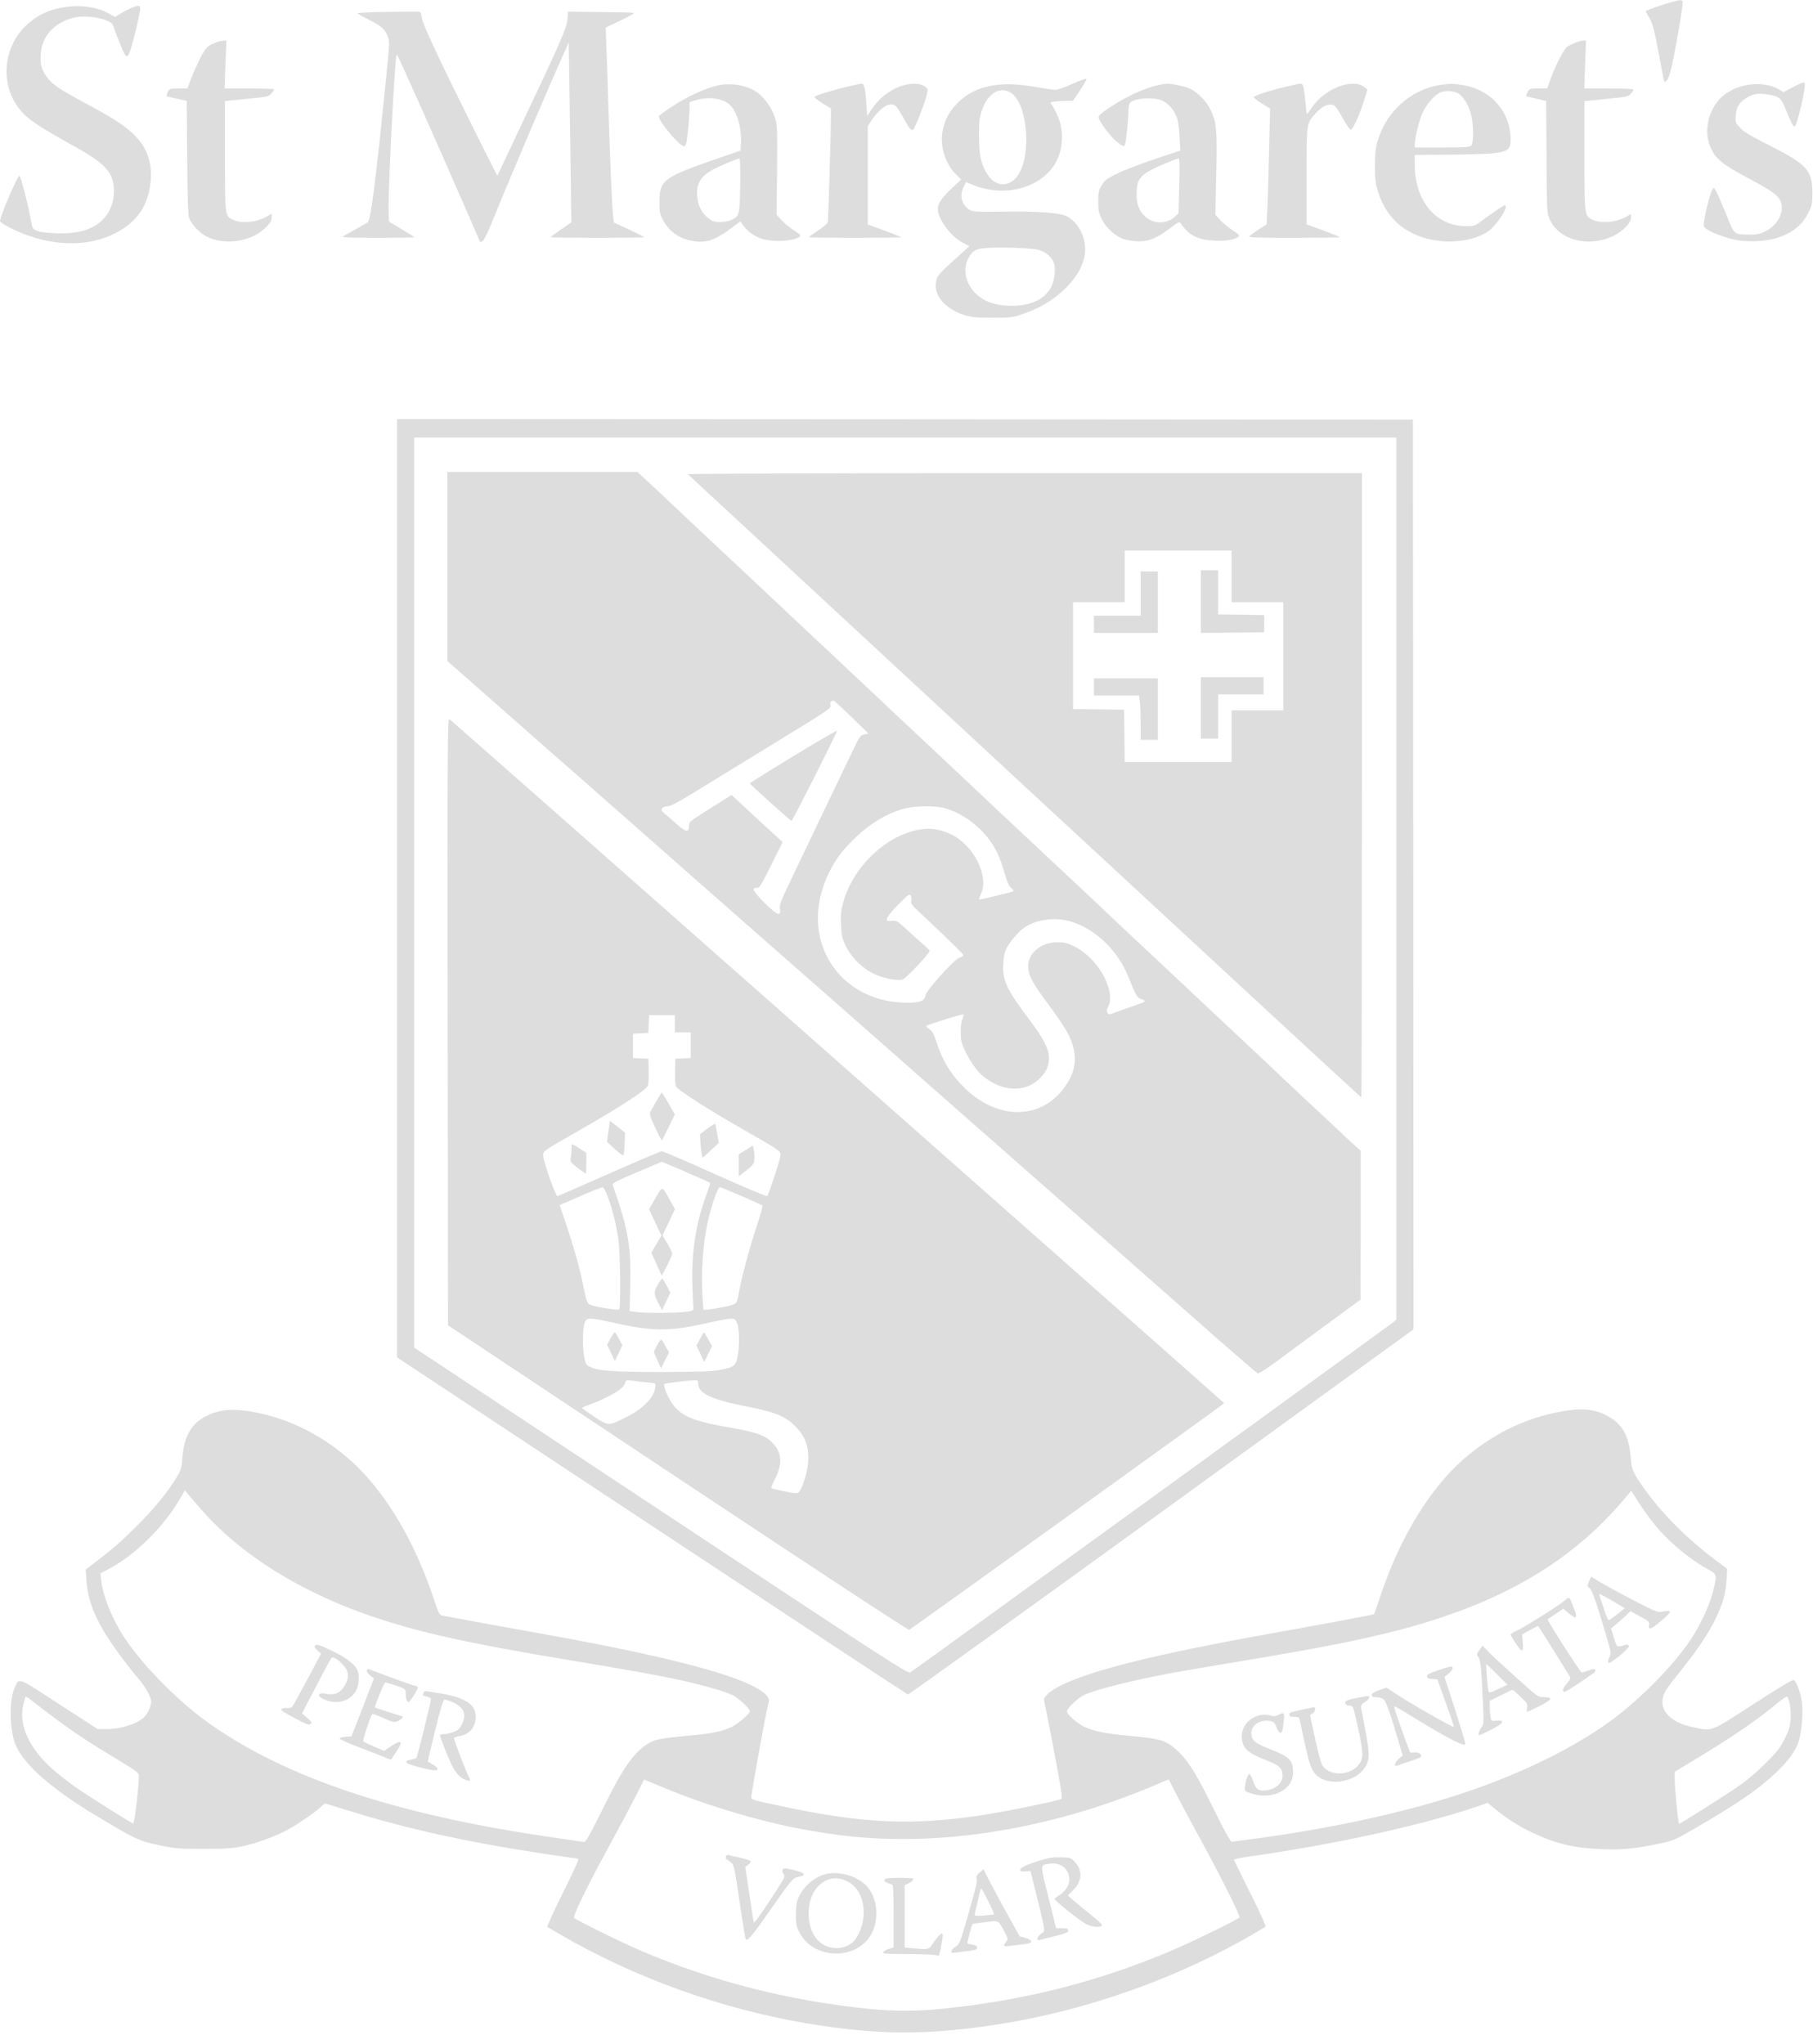 
<svg version="1.0" xmlns="http://www.w3.org/2000/svg"
 width="1475pt" height="1663pt" viewBox="0 0 1475 1663"
 preserveAspectRatio="xMidYMid meet">

<g transform="translate(0,1663) scale(0.1,-0.1)"
fill="#dddddd" stroke="none">
<path d="M13518 16588 c-71 -23 -128 -45 -128 -50 0 -5 11 -25 24 -46 29 -44
45 -102 86 -322 44 -237 37 -215 60 -195 20 18 43 108 79 310 28 151 51 301
51 325 0 29 -24 25 -172 -22z"/>
<path d="M1078 16569 c-26 -10 -68 -31 -94 -48 l-48 -29 -50 28 c-149 84 -387
79 -559 -12 -34 -18 -90 -61 -124 -94 -169 -170 -199 -441 -69 -638 68 -101
144 -156 471 -337 209 -116 283 -181 310 -274 30 -103 4 -230 -65 -307 -82
-94 -204 -132 -395 -126 -77 3 -133 10 -156 20 -33 14 -36 19 -47 84 -23 127
-84 364 -94 364 -16 0 -158 -331 -158 -369 0 -16 123 -80 224 -116 287 -103
575 -82 782 57 125 83 196 199 216 352 22 162 -16 290 -119 397 -74 78 -171
142 -408 269 -220 118 -280 160 -323 226 -37 55 -46 93 -40 177 9 151 123 266
292 298 68 12 181 -1 247 -29 39 -17 47 -26 58 -63 7 -24 32 -88 54 -141 47
-112 53 -113 86 -10 25 82 71 278 71 309 0 31 -9 33 -62 12z"/>
<path d="M3138 16533 c-126 -2 -228 -7 -228 -11 0 -4 41 -28 90 -52 101 -50
131 -76 155 -137 16 -39 15 -56 -15 -350 -84 -834 -123 -1142 -148 -1161 -9
-7 -59 -36 -109 -63 -51 -28 -94 -53 -97 -57 -2 -4 128 -7 290 -7 162 0 294 2
294 5 0 3 -47 32 -103 65 l-102 61 -3 69 c-4 80 12 507 33 865 22 365 27 430
35 425 8 -5 327 -721 546 -1225 70 -162 129 -296 130 -298 1 -2 11 1 21 6 11
6 47 81 92 194 138 341 454 1082 579 1358 l29 65 6 -405 c4 -223 8 -552 11
-732 l4 -327 -84 -58 c-46 -32 -84 -60 -84 -63 0 -3 171 -5 380 -5 209 0 380
2 380 5 0 3 -55 31 -122 62 l-123 57 -7 48 c-7 56 -24 430 -38 883 -5 173 -12
392 -16 485 l-6 171 124 59 c92 44 117 59 98 61 -14 2 -138 5 -276 6 l-252 3
-5 -61 c-5 -70 -55 -184 -388 -887 l-183 -388 -125 248 c-319 638 -481 980
-488 1034 -8 51 -10 54 -38 54 -17 1 -132 -1 -257 -2z"/>
<path d="M1758 16285 c-70 -26 -89 -46 -138 -146 -26 -54 -58 -127 -71 -163
l-24 -66 -72 0 c-70 0 -73 -1 -88 -29 -8 -17 -12 -32 -7 -34 4 -2 42 -12 84
-21 l77 -17 4 -457 c2 -321 7 -468 15 -493 17 -51 86 -126 143 -154 146 -74
359 -43 476 69 43 42 53 58 53 85 l0 33 -32 -20 c-85 -52 -215 -65 -287 -28
-61 32 -61 30 -61 519 l0 444 53 6 c28 3 108 11 177 18 115 11 127 14 147 38
13 14 23 29 23 34 0 4 -91 7 -201 7 l-202 0 7 195 8 195 -24 -1 c-13 0 -39 -6
-60 -14z"/>
<path d="M12815 16282 c-22 -9 -50 -23 -61 -29 -26 -15 -90 -136 -135 -255
l-32 -88 -71 0 c-69 0 -72 -1 -88 -30 -13 -23 -14 -32 -5 -35 6 -2 44 -11 84
-20 l72 -17 3 -456 c3 -456 3 -457 27 -509 76 -168 314 -229 517 -133 76 37
144 107 144 149 l0 30 -32 -19 c-89 -51 -216 -62 -288 -25 -59 31 -60 39 -60
523 l0 439 178 18 c164 16 179 19 200 42 12 13 22 28 22 34 0 5 -81 9 -201 9
l-200 0 7 195 7 195 -24 -1 c-13 0 -42 -8 -64 -17z"/>
<path d="M8725 15948 c-60 -28 -124 -50 -141 -49 -17 0 -84 10 -150 22 -297
54 -500 14 -642 -127 -69 -70 -107 -139 -124 -233 -22 -118 22 -262 106 -346
l46 -46 -67 -62 c-90 -84 -123 -131 -123 -177 0 -82 104 -224 203 -275 l54
-28 -115 -104 c-142 -128 -154 -144 -159 -202 -10 -104 85 -208 232 -254 60
-19 93 -22 230 -22 158 0 161 0 260 35 131 47 230 106 321 192 123 117 182
241 171 358 -9 103 -69 200 -148 240 -56 29 -233 42 -519 38 -223 -3 -248 -1
-273 15 -64 42 -83 116 -47 186 l19 39 60 -24 c237 -96 508 -36 643 141 87
114 103 294 39 430 -17 38 -39 77 -47 86 -13 15 -10 17 32 23 26 3 69 6 95 6
l49 0 56 84 c31 47 55 89 53 94 -2 5 -53 -13 -114 -40z m-495 -77 c130 -92
163 -499 54 -664 -67 -102 -181 -102 -248 0 -54 82 -70 155 -71 313 0 127 3
153 24 214 49 141 152 200 241 137z m211 -1272 c65 -14 123 -64 136 -118 13
-49 1 -136 -25 -187 -56 -108 -189 -163 -365 -151 -143 9 -244 66 -301 167
-39 69 -42 152 -9 215 34 64 55 78 136 86 93 10 363 2 428 -12z"/>
<path d="M14586 15920 l-75 -39 -45 25 c-138 77 -365 38 -476 -82 -92 -100
-126 -256 -80 -376 39 -105 92 -150 315 -269 210 -111 257 -148 269 -212 16
-84 -44 -179 -139 -223 -39 -19 -66 -24 -125 -23 -123 2 -118 -3 -178 144 -73
180 -99 235 -111 235 -21 0 -90 -281 -78 -314 9 -22 93 -62 194 -92 69 -20
111 -26 193 -27 225 -1 388 80 462 231 30 61 33 74 33 162 0 184 -45 233 -344
384 -162 82 -216 114 -245 147 -37 40 -38 44 -34 100 5 66 24 100 78 137 53
36 106 46 176 34 102 -16 112 -25 154 -127 44 -108 58 -135 70 -135 20 0 98
339 82 355 -10 9 -20 6 -96 -35z"/>
<path d="M5844 15936 c-82 -19 -182 -60 -279 -114 -88 -49 -205 -129 -205
-140 1 -42 169 -242 205 -242 8 0 16 13 20 33 11 65 25 214 25 269 l0 57 52
16 c104 31 220 15 276 -38 58 -54 97 -187 90 -313 l-3 -59 -205 -71 c-423
-146 -455 -171 -455 -349 0 -79 4 -97 27 -142 52 -98 131 -154 246 -174 106
-19 182 7 312 105 l73 55 29 -40 c36 -51 106 -95 169 -108 99 -22 238 -11 282
22 16 11 11 17 -46 54 -35 23 -81 61 -101 84 l-38 41 4 366 c2 356 2 369 -20
432 -25 75 -79 150 -140 197 -76 57 -211 82 -318 59z m178 -813 c-4 -237 -6
-249 -62 -278 -43 -22 -112 -29 -153 -16 -54 18 -112 88 -126 150 -30 140 6
214 133 278 72 36 182 82 201 83 6 0 9 -77 7 -217z"/>
<path d="M6895 15925 c-117 -27 -262 -72 -269 -83 -3 -5 26 -28 65 -52 l69
-43 0 -61 c0 -133 -21 -842 -25 -862 -3 -13 -35 -41 -80 -70 -41 -27 -75 -51
-75 -54 0 -3 169 -5 375 -5 206 0 375 2 375 5 0 3 -61 27 -135 54 l-135 49 0
400 0 400 31 48 c36 57 99 116 133 125 53 13 66 2 118 -91 56 -103 73 -124 88
-109 16 16 88 198 106 267 15 60 15 62 -6 79 -54 44 -177 31 -276 -28 -72 -43
-113 -82 -162 -153 l-37 -54 -6 89 c-9 133 -18 174 -37 173 -10 0 -62 -11
-117 -24z"/>
<path d="M9431 15939 c-114 -22 -276 -97 -417 -193 -58 -39 -78 -58 -76 -72 6
-35 96 -156 145 -195 57 -45 65 -47 72 -16 9 40 25 201 25 258 0 30 6 62 13
71 30 40 192 51 263 19 49 -22 98 -79 120 -140 9 -26 18 -94 21 -156 l5 -110
-208 -70 c-115 -38 -252 -91 -306 -118 -86 -42 -100 -52 -125 -95 -25 -41 -28
-57 -28 -132 0 -73 4 -93 28 -142 36 -73 111 -141 180 -164 29 -9 84 -17 122
-18 85 0 144 24 255 107 75 56 75 56 90 34 66 -94 134 -128 270 -135 95 -4
160 6 193 30 16 12 11 17 -46 55 -35 23 -81 61 -101 84 l-38 41 7 331 c8 367
3 420 -46 523 -33 70 -108 146 -172 174 -39 18 -153 41 -187 39 -8 -1 -35 -5
-59 -10z m163 -821 l-6 -223 -28 -27 c-67 -63 -177 -63 -243 0 -51 48 -70 99
-70 182 0 134 32 167 248 256 44 19 86 34 93 34 9 0 11 -48 6 -222z"/>
<path d="M10465 15925 c-135 -31 -265 -74 -265 -86 0 -5 30 -28 66 -51 l67
-42 -8 -335 c-4 -185 -10 -397 -14 -471 l-6 -135 -65 -42 c-35 -24 -70 -49
-77 -55 -10 -11 62 -13 362 -13 206 0 375 2 375 5 0 3 -61 27 -135 55 l-135
49 0 394 c0 443 -3 426 81 517 45 48 84 68 125 63 24 -3 36 -17 84 -103 31
-57 61 -100 70 -100 17 0 79 138 112 252 l23 75 -23 18 c-98 79 -331 -13 -433
-170 -18 -28 -34 -48 -36 -46 -3 2 -8 47 -13 100 -12 122 -18 146 -39 145 -9
0 -61 -11 -116 -24z"/>
<path d="M11719 15939 c-242 -35 -447 -222 -515 -469 -13 -48 -18 -99 -18
-195 1 -112 5 -141 27 -211 75 -229 243 -363 495 -394 156 -20 335 20 417 92
75 66 153 198 117 198 -9 0 -124 -78 -197 -134 -45 -34 -52 -36 -120 -36 -243
0 -414 205 -415 497 l0 82 323 3 c423 6 457 14 457 119 0 225 -153 405 -380
445 -84 15 -110 15 -191 3z m141 -67 c46 -24 93 -104 111 -184 18 -84 18 -220
0 -241 -12 -15 -41 -17 -237 -17 l-224 0 0 25 c0 46 31 177 57 242 26 66 88
144 138 174 39 24 110 24 155 1z"/>
<path d="M3230 9403 l0 -3818 2072 -1370 c1139 -753 2077 -1371 2084 -1373 7
-2 935 666 2063 1484 l2051 1487 -2 3701 -3 3701 -4132 3 -4133 2 0 -3817z
m8130 79 l0 -3589 -22 -20 c-23 -20 -3896 -2830 -3933 -2852 -18 -12 -216 116
-2028 1315 l-2007 1328 0 3703 0 3703 3995 0 3995 0 0 -3588z"/>
<path d="M3640 12021 l0 -770 282 -248 c155 -136 345 -304 422 -372 183 -162
251 -221 367 -322 52 -46 243 -215 425 -374 181 -160 403 -356 494 -436 237
-208 843 -742 920 -809 36 -32 108 -95 161 -141 52 -46 243 -215 425 -374 181
-160 403 -356 494 -436 528 -464 859 -755 890 -783 19 -17 105 -92 190 -167
189 -166 843 -742 1227 -1081 156 -136 289 -251 296 -254 7 -2 70 37 139 88
69 51 254 188 411 303 l286 210 1 606 0 606 -32 28 c-18 15 -69 62 -113 104
-44 42 -145 137 -225 211 -79 74 -187 176 -240 225 -52 50 -131 124 -175 166
-44 41 -161 151 -260 244 -190 179 -428 402 -554 520 -84 78 -199 187 -336
315 -115 110 -260 246 -355 335 -171 159 -395 370 -400 375 -3 3 -75 71 -160
150 -85 79 -191 179 -235 221 -44 41 -120 114 -170 160 -49 46 -133 125 -185
174 -89 84 -183 172 -340 319 -36 34 -110 104 -165 156 -55 51 -134 125 -175
164 -41 39 -113 106 -160 151 -47 44 -123 116 -170 159 -80 75 -124 116 -331
311 -46 44 -148 139 -224 211 -274 256 -490 458 -495 464 -7 8 -307 290 -350
328 l-34 32 -773 0 -773 0 0 -769z m3287 -1225 l138 -135 -34 -7 c-31 -7 -37
-15 -96 -138 -34 -72 -93 -194 -130 -271 -37 -77 -111 -232 -165 -345 -54
-113 -128 -268 -165 -345 -129 -270 -136 -285 -129 -321 5 -26 2 -35 -11 -40
-25 -10 -219 184 -203 203 6 7 19 11 29 8 15 -5 33 25 112 183 l94 190 -156
143 c-85 79 -179 166 -207 192 l-52 48 -174 -109 c-165 -104 -173 -110 -173
-141 0 -58 -23 -55 -98 12 -38 34 -84 74 -101 88 -26 23 -29 29 -17 43 7 9 28
16 45 16 22 0 84 32 216 114 102 62 374 229 605 371 524 321 508 311 501 340
-5 21 3 32 26 34 4 1 69 -60 145 -133z m751 -740 c183 -49 357 -196 438 -371
18 -38 44 -113 59 -165 20 -71 33 -100 52 -116 15 -11 22 -23 17 -26 -14 -9
-275 -71 -279 -67 -2 2 6 24 17 49 66 143 -63 395 -245 481 -96 45 -176 55
-272 36 -270 -56 -528 -307 -606 -594 -17 -63 -21 -96 -17 -178 4 -88 9 -109
38 -170 46 -96 134 -184 232 -230 78 -37 194 -60 232 -45 30 11 226 219 219
234 -3 6 -30 33 -61 60 -32 27 -91 81 -132 119 -70 64 -78 68 -112 64 -67 -9
-58 19 39 121 49 51 93 92 99 92 16 0 23 -21 17 -51 -4 -20 7 -35 54 -79 272
-256 373 -355 370 -363 -1 -5 -17 -15 -34 -21 -41 -14 -273 -272 -273 -303 0
-51 -64 -70 -209 -60 -294 20 -533 192 -626 450 -69 190 -50 410 55 617 51
100 95 160 187 252 127 129 274 219 422 259 82 22 245 24 319 5z m1055 -931
c194 -68 363 -235 446 -441 65 -162 72 -173 109 -185 18 -6 30 -15 25 -19 -4
-4 -42 -19 -83 -33 -41 -13 -105 -36 -142 -50 -65 -25 -68 -25 -78 -7 -7 13
-6 26 5 47 67 128 -81 396 -272 490 -62 31 -83 36 -141 36 -132 0 -238 -88
-237 -197 1 -74 34 -135 170 -317 64 -85 134 -190 156 -234 78 -158 72 -285
-23 -422 -187 -273 -540 -283 -812 -24 -116 112 -186 224 -237 381 -22 68 -33
89 -59 106 -17 12 -28 24 -23 27 26 15 295 98 301 93 3 -4 0 -21 -8 -39 -9
-19 -15 -62 -14 -107 0 -62 5 -86 31 -141 42 -92 103 -178 152 -217 153 -123
327 -134 446 -30 62 55 89 109 89 178 -1 77 -41 155 -166 322 -179 238 -212
309 -206 443 2 58 10 93 26 127 26 53 97 136 145 170 98 70 271 89 400 43z"/>
<path d="M6605 10568 c-253 -152 -505 -308 -505 -313 0 -6 333 -305 339 -305
9 0 376 728 371 734 -3 2 -95 -50 -205 -116z"/>
<path d="M5596 12771 c5 -4 1239 -1147 2741 -2540 1503 -1392 2735 -2531 2738
-2531 3 0 5 1143 5 2540 l0 2540 -2747 0 c-1533 0 -2743 -4 -2737 -9z m4424
-831 l0 -210 210 0 210 0 0 -440 0 -440 -210 0 -210 0 0 -210 0 -210 -435 0
-435 0 -2 213 -3 212 -207 3 -208 2 0 435 0 435 210 0 210 0 0 210 0 210 435
0 435 0 0 -210z"/>
<path d="M9770 11735 l0 -255 258 2 257 3 0 70 0 70 -187 3 -188 2 0 180 0
180 -70 0 -70 0 0 -255z"/>
<path d="M9280 11800 l0 -180 -190 0 -190 0 0 -70 0 -70 260 0 260 0 0 250 0
250 -70 0 -70 0 0 -180z"/>
<path d="M9770 10870 l0 -250 70 0 70 0 0 180 0 180 185 0 185 0 0 70 0 70
-255 0 -255 0 0 -250z"/>
<path d="M8900 11040 l0 -70 184 0 183 0 7 -52 c3 -29 6 -110 6 -180 l0 -128
70 0 70 0 0 250 0 250 -260 0 -260 0 0 -70z"/>
<path d="M3642 8320 l3 -2474 1869 -1242 c1165 -774 1875 -1240 1883 -1236 34
20 2562 1838 2563 1844 0 4 -6132 5421 -6303 5566 -16 14 -17 -102 -15 -2458z
m1848 -20 l0 -70 65 0 65 0 0 -105 0 -104 -62 -3 -63 -3 -3 -103 c-2 -61 2
-110 8 -123 17 -30 258 -185 545 -349 309 -177 305 -174 305 -210 0 -28 -95
-318 -109 -333 -4 -4 -194 76 -422 178 -228 103 -423 187 -434 187 -11 0 -204
-82 -430 -182 -225 -100 -414 -182 -420 -183 -14 -3 -114 281 -115 325 0 45
-22 29 315 223 320 183 522 316 536 351 5 15 8 70 7 123 l-3 96 -62 3 -63 3 0
99 0 99 63 3 62 3 3 73 3 72 104 0 105 0 0 -70z m160 -1237 c69 -30 126 -56
128 -58 2 -2 -12 -45 -31 -97 -85 -227 -122 -464 -114 -733 3 -99 7 -186 9
-194 2 -10 -11 -17 -42 -23 -60 -12 -329 -15 -412 -5 l-66 8 5 197 c9 328 -15
468 -143 832 -4 12 41 35 198 101 l203 86 70 -30 c39 -16 126 -54 195 -84z
m-702 -180 c36 -97 64 -213 84 -343 14 -89 19 -553 6 -565 -9 -9 -204 22 -237
38 -24 11 -28 24 -54 147 -31 154 -75 311 -145 520 l-49 144 166 72 c91 40
173 72 181 73 11 1 26 -26 48 -86z m1082 16 c91 -39 168 -75 173 -78 4 -4 -17
-81 -48 -172 -57 -172 -124 -422 -146 -548 -12 -69 -15 -74 -46 -87 -36 -15
-231 -49 -239 -41 -3 2 -8 74 -11 158 -7 174 8 374 38 522 31 152 86 317 107
317 4 0 81 -32 172 -71z m-1030 -1034 c310 -69 449 -70 752 -1 86 20 173 36
193 36 32 0 38 -4 52 -37 19 -46 21 -193 3 -277 -14 -70 -31 -82 -142 -103
-66 -13 -160 -16 -463 -17 -397 -1 -525 8 -595 42 -33 16 -36 22 -48 87 -15
80 -11 236 6 278 16 37 47 36 242 -8z m270 -484 c65 -6 65 -6 62 -35 -9 -85
-96 -177 -235 -246 -146 -74 -147 -74 -259 0 -51 35 -97 66 -101 70 -5 4 15
16 45 25 80 27 207 88 255 124 24 17 46 43 49 57 6 25 8 26 63 19 31 -5 85
-11 121 -14z m410 -7 c0 -82 102 -131 396 -189 248 -49 322 -82 412 -180 79
-86 104 -191 79 -330 -8 -44 -26 -106 -40 -137 -23 -51 -29 -58 -54 -58 -31 0
-190 34 -198 42 -3 2 11 36 30 74 62 121 57 210 -16 289 -58 63 -129 90 -329
125 -317 54 -412 93 -487 193 -40 55 -80 153 -67 166 5 5 181 27 242 30 28 1
32 -2 32 -25z"/>
<path d="M5342 7673 c-22 -38 -44 -78 -51 -90 -9 -18 -3 -38 39 -127 27 -58
51 -106 54 -106 2 0 27 48 55 106 l51 106 -51 89 c-28 49 -53 89 -55 89 -2 0
-21 -30 -42 -67z"/>
<path d="M4950 7425 l-12 -86 63 -58 c35 -33 67 -56 71 -53 3 4 8 47 10 96 l3
89 -61 49 -62 48 -12 -85z"/>
<path d="M5754 7446 l-59 -45 3 -63 c2 -35 7 -78 10 -97 l7 -33 66 60 66 61
-12 76 c-7 41 -14 78 -17 80 -2 3 -31 -15 -64 -39z"/>
<path d="M4650 7283 c0 -21 -3 -54 -6 -73 -6 -34 -3 -38 55 -83 34 -26 63 -47
66 -47 3 0 5 38 5 85 l0 84 -55 36 c-31 19 -58 35 -60 35 -3 0 -5 -17 -5 -37z"/>
<path d="M6068 7273 l-58 -36 0 -89 0 -90 63 49 c55 44 62 54 65 89 2 21 -1
56 -5 76 l-8 37 -57 -36z"/>
<path d="M5333 6881 l-53 -90 50 -107 51 -107 -41 -71 -41 -70 43 -94 42 -93
43 83 c23 46 42 89 42 96 1 8 -17 44 -39 82 l-40 68 51 106 50 107 -40 72
c-67 121 -59 120 -118 18z"/>
<path d="M5350 6174 c-34 -61 -33 -72 13 -162 l23 -43 34 71 34 71 -29 56
c-17 30 -33 57 -37 59 -3 2 -20 -21 -38 -52z"/>
<path d="M4967 5739 l-28 -51 32 -66 31 -67 31 64 30 64 -28 54 c-15 29 -30
53 -34 53 -3 0 -19 -23 -34 -51z"/>
<path d="M5696 5736 l-30 -55 32 -67 31 -67 32 65 32 65 -32 57 c-18 31 -33
56 -34 56 -1 0 -15 -25 -31 -54z"/>
<path d="M5346 5684 c-14 -26 -26 -50 -26 -54 0 -4 13 -36 29 -71 l29 -63 32
64 33 65 -29 52 c-15 29 -31 53 -35 53 -4 0 -19 -21 -33 -46z"/>
<path d="M12769 5155 c-305 -42 -582 -165 -831 -372 -293 -242 -549 -658 -713
-1156 -24 -70 -44 -130 -46 -132 -5 -4 -410 -80 -829 -155 -946 -169 -1487
-304 -1731 -431 -90 -47 -134 -91 -124 -123 8 -24 105 -527 131 -683 10 -56
15 -105 11 -109 -8 -9 -84 -26 -317 -74 -737 -150 -1185 -150 -1905 1 -283 59
-300 64 -303 81 -3 18 123 717 139 765 14 43 -6 72 -80 118 -206 129 -822 285
-1841 465 -204 36 -705 128 -737 135 -17 4 -28 26 -58 117 -129 392 -304 720
-517 973 -239 283 -559 480 -904 555 -200 43 -316 37 -433 -21 -125 -62 -184
-166 -198 -347 -5 -74 -11 -95 -41 -145 -67 -115 -188 -264 -327 -402 -130
-130 -185 -178 -355 -309 l-63 -48 6 -87 c15 -204 95 -375 308 -656 37 -49 91
-117 120 -150 54 -64 99 -145 99 -183 0 -31 -27 -92 -53 -120 -53 -57 -190
-102 -312 -102 l-70 0 -315 204 c-350 227 -321 217 -362 129 -40 -90 -42 -293
-3 -428 46 -162 280 -377 655 -602 334 -201 356 -211 517 -246 141 -30 159
-31 368 -31 191 0 234 3 324 22 104 23 240 71 342 123 72 36 222 136 278 186
l44 39 221 -68 c441 -137 926 -244 1496 -332 163 -25 305 -46 317 -46 12 0 24
-4 28 -10 3 -5 -38 -96 -91 -202 -53 -106 -112 -228 -130 -270 l-33 -77 102
-59 c601 -352 1319 -611 2012 -726 570 -96 972 -98 1545 -10 726 112 1474 377
2102 746 l86 51 -20 51 c-11 28 -69 149 -129 268 -60 120 -109 221 -109 226 0
4 57 16 128 26 709 101 1403 254 1861 410 l74 26 66 -54 c101 -81 184 -134
295 -187 197 -93 339 -127 576 -136 158 -6 252 3 450 43 122 25 128 28 290
121 351 203 527 323 667 457 105 100 166 185 188 260 24 81 35 230 25 313 -9
73 -41 163 -64 182 -9 7 -105 -50 -328 -194 -358 -232 -334 -223 -495 -189
-178 37 -272 131 -243 246 12 45 23 61 161 235 125 156 215 293 270 408 57
120 79 200 86 314 l5 86 -109 81 c-218 165 -419 366 -556 557 -102 142 -113
167 -120 265 -12 163 -58 257 -158 322 -100 64 -202 84 -340 65z m-11135 -804
c341 -394 875 -716 1521 -916 347 -108 714 -186 1455 -310 536 -89 735 -125
925 -166 167 -37 359 -91 423 -121 49 -23 142 -110 142 -132 0 -22 -98 -106
-153 -131 -77 -35 -162 -52 -352 -69 -221 -20 -269 -30 -326 -66 -118 -76
-202 -197 -362 -523 -63 -128 -123 -242 -133 -254 l-19 -22 -265 39 c-1272
184 -2174 486 -2804 938 -263 189 -573 512 -705 736 -86 146 -146 304 -158
417 l-6 57 54 28 c222 112 465 351 602 593 l31 54 24 -29 c13 -16 61 -71 106
-123z m11814 -110 c115 -145 283 -289 440 -376 84 -47 84 -45 47 -191 -31
-122 -119 -304 -210 -429 -142 -198 -386 -442 -602 -604 -312 -232 -762 -452
-1248 -611 -478 -156 -1077 -285 -1714 -368 l-143 -19 -29 46 c-17 25 -76 141
-133 257 -143 291 -216 398 -327 480 -64 47 -118 59 -339 79 -191 17 -301 40
-377 78 -56 29 -133 99 -133 122 0 25 96 114 146 136 99 44 404 120 719 178
61 11 338 59 617 105 595 100 882 157 1176 231 859 219 1446 559 1890 1093
l44 52 56 -90 c32 -49 85 -125 120 -169z m-13003 -1591 c149 -112 291 -206
523 -345 142 -86 162 -101 162 -124 1 -79 -36 -391 -46 -389 -20 5 -388 238
-478 302 -204 146 -313 259 -378 392 -46 95 -59 187 -38 275 7 30 15 57 17 62
3 4 28 -11 56 -34 29 -23 110 -86 182 -139z m14115 119 c7 -29 10 -83 8 -125
-4 -62 -12 -89 -48 -162 -37 -75 -59 -103 -154 -198 -61 -61 -149 -138 -197
-171 -90 -65 -497 -323 -508 -323 -8 0 -35 278 -36 364 l0 59 200 121 c290
176 477 305 648 448 33 26 62 46 67 43 4 -3 14 -28 20 -56z m-9090 -714 c302
-122 699 -240 1009 -300 345 -66 583 -90 891 -89 646 2 1357 155 2015 433 65
28 120 51 122 51 2 0 28 -49 58 -110 30 -60 121 -230 202 -377 164 -301 325
-622 317 -635 -10 -16 -383 -198 -557 -272 -588 -250 -1202 -406 -1867 -472
-205 -21 -388 -20 -594 0 -646 66 -1257 221 -1836 466 -158 67 -544 256 -559
274 -12 15 110 266 291 596 80 146 175 325 212 398 l66 132 38 -16 c20 -9 107
-44 192 -79z"/>
<path d="M2563 3239 c-8 -8 -3 -18 19 -38 l30 -27 -111 -209 c-62 -115 -117
-215 -123 -223 -7 -7 -26 -12 -45 -10 -18 1 -37 -2 -44 -9 -8 -8 21 -27 106
-72 98 -53 119 -60 132 -49 14 11 10 17 -27 49 l-43 37 98 188 c54 104 109
208 122 231 24 42 25 42 52 28 15 -7 44 -32 64 -54 46 -51 50 -102 12 -166
-34 -60 -83 -81 -150 -68 -90 19 -74 -33 18 -58 97 -26 186 10 227 91 21 42
26 113 10 154 -18 49 -87 104 -192 155 -122 59 -140 65 -155 50z"/>
<path d="M2984 3038 c-4 -7 6 -23 25 -39 l33 -27 -32 -84 c-18 -45 -59 -151
-91 -235 l-60 -152 -46 -3 c-26 -2 -48 -8 -50 -14 -2 -6 74 -40 169 -76 95
-36 190 -73 210 -82 l38 -16 45 67 c62 93 40 103 -65 30 l-35 -24 -80 34 c-44
19 -84 38 -89 43 -8 8 56 203 73 222 3 4 44 -10 89 -31 87 -41 101 -42 142
-11 19 15 22 20 10 24 -8 2 -60 19 -115 37 -55 17 -102 33 -104 35 -7 6 74
204 84 204 5 0 45 -12 87 -26 75 -25 78 -27 78 -57 0 -45 10 -77 24 -77 11 0
76 103 76 120 0 5 -15 12 -32 15 -18 4 -109 36 -202 71 -92 35 -170 64 -172
64 -1 0 -6 -5 -10 -12z"/>
<path d="M3446 2854 c-9 -22 -9 -22 25 -29 17 -4 32 -12 35 -19 4 -9 -111
-474 -119 -483 -2 -1 -21 -6 -43 -11 -70 -14 -48 -33 75 -64 109 -28 141 -30
141 -9 0 5 -17 20 -37 32 -21 12 -40 24 -42 25 -1 2 25 115 59 253 40 164 67
251 75 251 29 0 102 -33 127 -57 39 -37 45 -80 19 -137 -16 -37 -29 -51 -63
-66 -24 -11 -60 -20 -80 -20 -21 0 -38 -5 -38 -10 0 -16 65 -180 95 -241 31
-62 59 -95 97 -115 40 -21 61 -19 48 5 -28 53 -130 317 -126 327 2 6 22 14 43
17 84 14 133 73 133 159 0 99 -83 154 -283 188 -143 24 -133 24 -141 4z"/>
<path d="M12927 3760 c-15 -38 -14 -41 3 -50 20 -11 63 -132 139 -394 39 -134
40 -137 24 -171 -11 -23 -13 -39 -7 -45 13 -13 174 119 167 138 -4 8 -14 11
-27 8 -74 -22 -70 -24 -96 57 l-23 76 34 28 c19 15 54 47 79 70 l45 42 78 -42
c66 -35 77 -45 74 -64 -9 -50 11 -45 92 23 100 84 101 98 4 78 -28 -5 -62 10
-255 111 -123 65 -242 131 -266 147 -24 15 -44 28 -46 28 -2 0 -10 -18 -19
-40z m200 -162 l92 -54 -56 -45 c-31 -24 -62 -47 -69 -52 -9 -5 -22 21 -45 90
-17 54 -34 104 -37 112 -7 19 4 14 115 -51z"/>
<path d="M12720 3599 c-46 -39 -326 -214 -384 -240 -25 -11 -46 -24 -46 -30 0
-5 20 -40 45 -76 50 -75 61 -71 53 22 l-5 55 64 36 c36 20 66 34 68 32 5 -5
244 -388 256 -409 9 -17 4 -27 -25 -59 -22 -25 -33 -45 -30 -55 4 -9 9 -15 13
-13 35 15 244 155 248 165 10 24 -6 27 -55 10 -26 -9 -50 -17 -53 -17 -11 0
-285 428 -278 434 2 2 32 22 66 44 l61 42 48 -40 c58 -48 71 -38 42 34 -11 28
-24 61 -29 74 -11 28 -17 28 -59 -9z"/>
<path d="M12036 3203 c-24 -34 -24 -38 -9 -55 18 -20 26 -102 38 -380 7 -160
7 -167 -14 -196 -19 -28 -28 -62 -16 -62 3 0 46 20 95 45 103 52 120 79 46 74
-44 -4 -44 -4 -50 31 -3 19 -6 56 -6 82 l0 48 90 45 c49 25 92 45 96 45 3 0
32 -25 65 -57 55 -52 59 -59 53 -90 -3 -18 -4 -33 0 -33 3 0 48 21 100 47 105
52 116 73 36 73 -47 0 -48 1 -226 161 -98 88 -200 182 -226 210 l-47 49 -25
-37z m144 -198 l84 -84 -75 -35 c-73 -34 -74 -34 -80 -13 -7 26 -22 217 -17
217 2 0 41 -38 88 -85z"/>
<path d="M11698 3038 c-68 -23 -88 -34 -88 -48 0 -15 9 -19 42 -22 l42 -3 68
-189 c38 -104 67 -193 66 -198 -3 -9 -353 190 -472 270 l-77 50 -59 -21 c-42
-16 -60 -27 -60 -39 0 -14 9 -18 38 -18 20 0 47 -8 59 -18 20 -16 60 -130 133
-382 l22 -75 -31 -25 c-30 -26 -44 -67 -18 -58 6 3 56 20 109 37 89 30 97 34
88 52 -8 14 -21 19 -49 19 l-39 0 -27 73 c-60 160 -107 299 -102 303 2 3 65
-33 138 -79 210 -130 362 -214 417 -231 17 -6 22 -3 22 11 0 10 -38 135 -84
278 l-84 260 34 28 c37 31 44 57 17 56 -10 0 -57 -14 -105 -31z"/>
<path d="M11025 2811 c-67 -14 -80 -20 -80 -36 0 -15 8 -21 31 -23 31 -3 32
-5 53 -95 48 -208 62 -297 51 -336 -18 -69 -96 -121 -182 -121 -65 0 -116 25
-142 69 -10 18 -36 116 -58 219 l-40 186 21 14 c11 8 21 23 21 34 0 16 -5 19
-22 14 -13 -3 -60 -13 -105 -22 -68 -14 -83 -20 -83 -35 0 -15 8 -19 39 -19
32 0 40 -4 44 -22 3 -13 22 -99 42 -193 40 -183 57 -228 105 -268 90 -76 281
-52 365 46 59 69 63 113 26 312 -17 94 -34 182 -37 196 -4 22 1 30 30 49 38
23 48 51 19 49 -10 -1 -54 -9 -98 -18z"/>
<path d="M10399 2675 c-20 -11 -35 -12 -60 -5 -121 35 -247 -63 -236 -183 7
-85 50 -123 202 -182 108 -42 130 -64 129 -129 -2 -54 -52 -101 -120 -112 -73
-11 -93 1 -118 71 -12 33 -26 60 -31 60 -12 0 -32 -58 -37 -106 -3 -33 -1 -35
47 -51 172 -59 345 26 345 169 0 101 -28 128 -192 192 -118 46 -148 72 -148
127 0 68 72 115 154 100 28 -5 36 -13 51 -51 9 -25 23 -45 31 -45 15 0 20 17
29 103 7 63 1 68 -46 42z"/>
<path d="M5906 1523 c-4 -10 -2 -19 4 -21 6 -2 22 -14 36 -26 28 -24 29 -31
79 -376 20 -134 39 -248 43 -252 14 -14 61 42 200 242 161 232 182 257 220
266 47 10 54 14 50 26 -4 11 -54 28 -131 42 -27 5 -36 3 -41 -10 -4 -9 0 -24
9 -34 13 -15 10 -24 -38 -101 -106 -168 -201 -303 -204 -292 -3 7 -19 111 -37
232 l-33 220 26 19 c35 27 23 36 -74 57 -44 10 -85 19 -91 22 -6 2 -15 -4 -18
-14z"/>
<path d="M8470 1494 c-116 -35 -170 -60 -170 -79 0 -12 9 -15 42 -13 l42 3 52
-210 c72 -293 70 -276 34 -300 -33 -22 -42 -60 -12 -51 9 3 65 17 125 32 89
22 107 30 107 45 0 16 -8 19 -49 19 l-49 0 -62 251 c-70 278 -70 263 11 274
91 13 159 -44 159 -132 0 -46 -36 -98 -91 -130 -16 -10 -29 -21 -29 -25 0 -14
207 -179 256 -204 52 -26 124 -31 130 -9 2 6 -41 45 -94 87 -53 43 -117 95
-141 116 l-44 38 46 46 c71 72 76 157 12 226 -32 36 -36 37 -112 39 -60 2 -97
-3 -163 -23z"/>
<path d="M7971 1394 c-23 -19 -30 -31 -25 -48 6 -26 -6 -79 -83 -344 -53 -183
-58 -193 -90 -213 -31 -20 -45 -49 -22 -49 5 0 53 5 105 12 80 10 94 14 94 29
0 14 -10 20 -40 25 -22 4 -40 9 -40 13 0 11 38 153 42 155 2 2 47 8 102 15
114 15 106 18 157 -76 31 -59 32 -63 16 -81 -28 -30 -22 -45 16 -38 17 3 57 8
87 11 83 9 100 14 100 28 0 8 -21 20 -47 28 l-48 14 -83 150 c-47 83 -113 205
-148 272 l-63 123 -30 -26z m116 -341 c-3 -2 -39 -7 -81 -10 -57 -4 -76 -3
-76 6 0 7 9 47 19 89 10 43 22 91 26 107 7 28 10 24 62 -79 30 -59 52 -110 50
-113z"/>
<path d="M6703 1376 c-89 -29 -167 -99 -206 -185 -16 -35 -21 -66 -22 -136 0
-79 3 -97 28 -147 102 -208 422 -236 564 -50 96 127 80 342 -33 442 -86 75
-231 109 -331 76z m204 -62 c133 -77 160 -300 58 -456 -65 -99 -227 -107 -312
-16 -102 109 -99 339 6 442 72 71 161 81 248 30z"/>
<path d="M7196 1335 c-5 -15 1 -19 62 -40 9 -3 12 -64 12 -258 l0 -254 -39
-12 c-21 -6 -42 -18 -45 -26 -5 -13 19 -15 172 -15 97 0 200 -3 229 -6 l52 -7
10 39 c5 22 13 63 17 92 6 46 5 52 -10 46 -9 -4 -35 -33 -57 -65 -44 -66 -41
-65 -171 -52 l-68 6 0 254 0 253 28 13 c27 12 42 25 42 40 0 4 -51 7 -114 7
-93 0 -115 -3 -120 -15z"/>
</g>
</svg>
